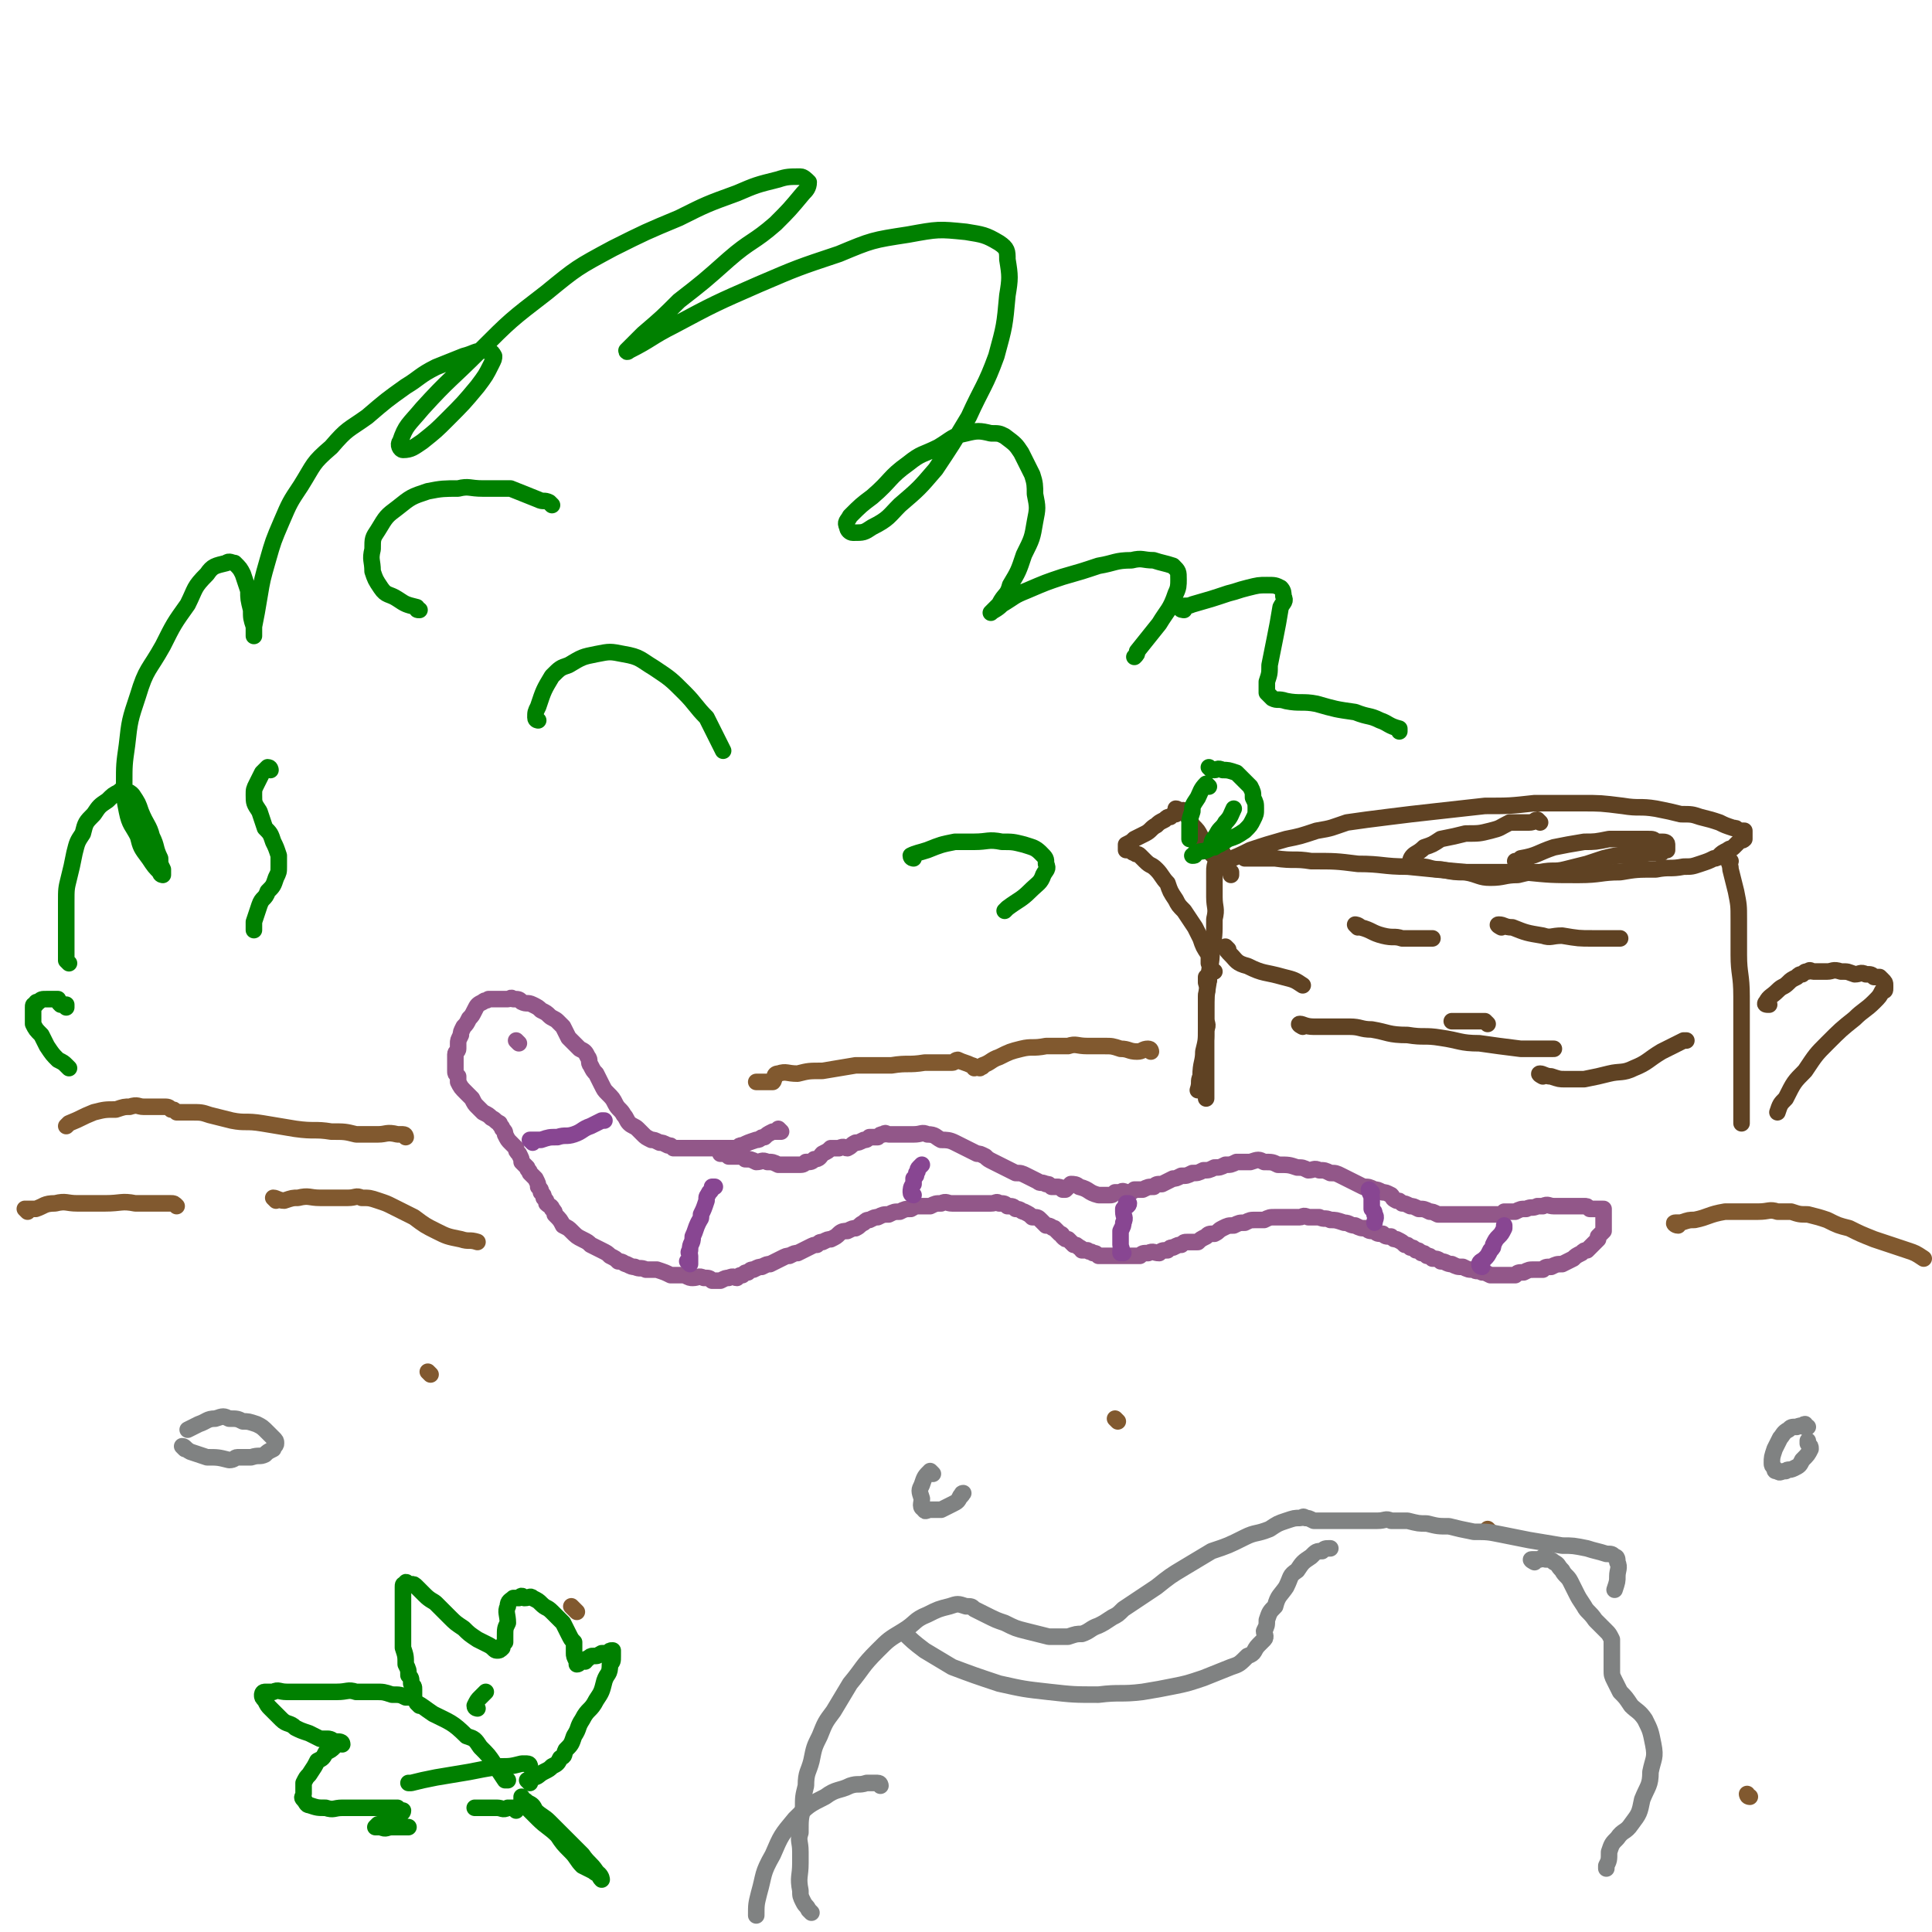 <svg viewBox='0 0 700 700' version='1.1' xmlns='http://www.w3.org/2000/svg' xmlns:xlink='http://www.w3.org/1999/xlink'><g fill='none' stroke='#925789' stroke-width='6' stroke-linecap='round' stroke-linejoin='round'><path d='M283,410c0,0 -1,-1 -1,-1 0,0 1,1 1,1 -1,0 -2,0 -3,0 -2,1 -2,1 -3,2 -2,0 -1,1 -3,1 -3,1 -3,1 -5,2 -1,0 -1,0 -2,1 -2,0 -2,0 -4,0 -2,0 -2,0 -4,0 -2,0 -2,0 -4,0 -2,0 -2,0 -4,0 -1,0 -1,0 -3,0 -2,0 -2,0 -4,0 -1,-1 -1,-1 -2,-1 -2,-1 -2,-1 -3,-1 -2,-1 -2,-1 -3,-1 -2,-1 -2,-1 -3,-2 -1,-1 -1,-1 -2,-2 -1,-1 -2,-1 -3,-2 -1,-1 -1,-2 -2,-3 -1,-2 -2,-2 -3,-4 -1,-2 -1,-2 -3,-4 -1,-1 -1,-1 -2,-3 -1,-2 -1,-2 -2,-4 -1,-1 -1,-1 -2,-3 -1,-1 0,-2 -1,-3 -1,-2 -1,-2 -3,-3 -2,-2 -2,-2 -4,-4 -1,-2 -1,-2 -2,-4 -1,-1 -1,-1 -2,-2 -1,-1 -2,-1 -3,-2 -1,-1 -1,-1 -3,-2 -1,-1 -1,-1 -3,-2 -2,-1 -2,0 -4,-1 -1,-1 -1,-1 -3,-1 -1,-1 -1,0 -2,0 -1,0 -1,0 -2,0 -1,0 -1,0 -2,0 -1,0 -1,0 -1,0 -1,0 -1,0 -2,0 -1,1 -1,0 -2,1 -2,1 -2,1 -3,3 -1,2 -1,2 -2,3 -1,2 -1,2 -2,3 -1,2 -1,2 -1,3 -1,2 -1,2 -1,3 0,1 0,1 0,2 0,1 -1,1 -1,2 0,1 0,1 0,2 0,1 0,1 0,2 0,1 0,1 0,2 0,1 0,1 1,2 0,1 0,1 0,2 1,2 1,2 3,4 1,1 1,1 2,2 1,2 1,2 2,3 1,1 1,1 2,2 2,1 2,1 3,2 2,1 1,1 3,2 0,1 1,1 1,2 1,1 1,1 1,2 1,2 1,2 2,3 1,1 1,1 2,2 0,1 0,1 1,2 1,2 1,2 1,3 1,1 1,1 2,2 0,1 1,1 1,2 1,1 1,1 2,2 1,2 1,2 1,3 1,1 1,1 1,2 1,1 1,1 1,2 1,1 1,1 1,2 1,1 2,1 2,2 1,1 1,1 1,2 2,2 2,2 3,4 2,1 2,1 3,2 2,2 2,2 4,3 2,1 2,1 3,2 2,1 2,1 4,2 2,1 2,1 3,2 2,1 2,1 3,2 2,0 2,1 3,1 2,1 2,1 3,1 2,1 2,0 4,1 2,0 2,0 4,0 3,1 3,1 5,2 3,0 3,0 5,0 2,1 2,1 3,1 2,0 2,-1 4,0 2,0 2,0 3,1 2,0 2,0 3,0 2,-1 2,-1 3,-1 2,-1 2,0 3,0 1,-1 1,-1 2,-1 1,-1 1,-1 2,-1 1,-1 1,-1 2,-1 2,-1 2,-1 3,-1 2,-1 2,-1 3,-1 2,-1 2,-1 4,-2 2,-1 2,-1 3,-1 2,-1 2,-1 3,-1 2,-1 2,-1 4,-2 2,-1 2,-1 3,-1 1,-1 1,-1 2,-1 2,-1 2,-1 3,-1 2,-1 2,-1 3,-2 1,-1 2,-1 3,-1 2,-1 2,-1 3,-1 2,-1 1,-1 3,-2 1,-1 1,-1 2,-1 2,-1 2,-1 3,-1 2,-1 2,-1 4,-1 2,-1 2,-1 4,-1 2,-1 2,-1 4,-1 2,-1 1,-1 3,-1 2,0 2,0 4,0 2,-1 2,-1 4,-1 2,-1 2,0 4,0 2,0 2,0 3,0 2,0 2,0 3,0 2,0 2,0 3,0 2,0 2,0 3,0 1,0 1,0 2,0 2,0 2,-1 3,0 2,0 2,0 3,1 2,0 2,0 3,1 2,0 2,1 3,1 2,1 2,1 3,2 2,0 2,0 3,1 1,1 1,1 2,2 2,0 2,1 3,1 1,1 1,1 2,2 1,0 1,1 1,1 1,1 1,1 2,1 1,1 1,1 2,2 1,0 1,0 2,1 0,0 1,0 1,1 1,0 1,0 2,0 1,1 1,0 2,1 1,0 1,0 2,1 1,0 2,0 3,0 1,0 1,0 2,0 2,0 2,0 3,0 2,0 2,0 3,0 2,0 2,0 4,0 1,-1 1,-1 3,-1 2,-1 2,0 4,0 1,-1 1,-1 3,-1 1,-1 1,-1 2,-1 2,-1 2,-1 3,-1 1,-1 1,-1 2,-1 2,0 2,0 4,0 1,-1 1,-1 3,-2 1,-1 1,-1 3,-1 2,-1 1,-1 3,-2 2,-1 2,-1 4,-1 2,-1 2,-1 4,-1 2,-1 2,-1 4,-1 1,0 1,0 3,0 2,-1 2,-1 4,-1 1,0 1,0 3,0 1,0 1,0 3,0 1,0 1,0 3,0 1,0 1,-1 3,0 2,0 2,0 4,0 2,1 2,0 4,1 2,0 2,0 5,1 2,0 2,1 4,1 2,1 2,1 4,1 1,1 1,1 3,1 1,1 1,1 3,1 1,1 1,1 3,1 1,1 1,1 2,1 2,1 2,1 3,2 1,0 1,0 2,1 1,0 1,0 2,1 1,0 1,0 2,1 1,0 1,0 2,1 1,0 1,0 2,1 1,0 2,0 3,1 2,0 2,1 4,1 2,1 2,1 4,1 2,1 2,1 4,1 1,1 1,0 3,1 1,0 1,0 3,1 1,0 1,0 3,0 1,0 1,0 3,0 1,0 1,0 3,0 1,-1 1,-1 3,-1 2,-1 2,-1 4,-1 1,0 1,0 3,0 1,-1 1,-1 3,-1 2,-1 2,-1 4,-1 2,-1 2,-1 4,-2 1,-1 1,-1 3,-2 1,-1 1,-1 2,-1 1,-1 1,-1 2,-2 1,-1 1,-1 2,-2 0,0 0,-1 0,-1 1,-1 1,-1 2,-2 0,0 0,0 0,-1 0,-1 0,-1 0,-2 0,0 0,0 0,-1 0,0 0,0 0,-1 0,-1 0,-1 0,-1 0,-1 0,-1 0,-1 0,-1 0,-1 0,-1 0,0 0,0 -1,0 -1,0 -1,0 -1,0 -1,0 -1,0 -1,0 -1,0 -1,0 -2,0 -1,-1 -1,-1 -2,-1 -1,0 -1,0 -2,0 -1,0 -1,0 -2,0 -1,0 -1,0 -2,0 -1,0 -1,0 -3,0 -1,0 -1,0 -2,0 -2,0 -2,-1 -4,0 -1,0 -1,0 -2,0 -2,1 -2,0 -4,1 -2,0 -2,0 -4,1 -2,0 -2,0 -4,0 -1,1 -1,1 -2,1 -2,0 -2,0 -3,0 -2,0 -2,0 -3,0 -1,0 -1,0 -3,0 -1,0 -1,0 -3,0 0,0 0,0 -1,0 -2,0 -2,0 -3,0 -2,0 -2,0 -3,0 -2,0 -2,0 -3,0 -2,-1 -2,-1 -3,-1 -2,-1 -2,-1 -4,-1 -2,-1 -2,-1 -3,-1 -2,-1 -2,-1 -3,-1 -1,-1 -1,-1 -2,-1 -2,-1 -1,-1 -2,-2 -2,-1 -2,-1 -3,-1 -2,-1 -2,-1 -3,-1 -2,-1 -2,-1 -4,-1 -2,-1 -2,-1 -4,-2 -2,-1 -2,-1 -4,-2 -2,-1 -2,-1 -4,-1 -2,-1 -2,-1 -4,-1 -2,-1 -2,0 -4,0 -2,-1 -2,-1 -4,-1 -3,-1 -3,-1 -7,-1 -2,-1 -2,-1 -5,-1 -2,-1 -2,-1 -5,0 -2,0 -2,0 -5,0 -2,1 -2,1 -4,1 -2,1 -2,1 -4,1 -2,1 -2,1 -4,1 -2,1 -2,1 -4,1 -2,1 -2,1 -4,1 -2,1 -2,1 -3,1 -2,1 -2,1 -4,2 -2,0 -2,0 -3,1 -2,0 -2,0 -4,1 -1,0 -1,0 -3,0 -1,1 -1,1 -2,1 -2,0 -2,-1 -3,0 -1,0 -1,0 -2,0 -1,1 -1,1 -2,1 -1,0 -1,0 -2,0 -1,0 -1,0 -2,0 -4,-1 -3,-2 -7,-3 -1,-1 -2,-1 -3,-1 -1,1 -1,1 -2,2 -1,0 -1,0 -1,0 -1,-1 -1,-1 -2,-1 -1,0 -1,0 -2,0 -1,-1 -1,-1 -2,-1 -2,-1 -2,0 -3,-1 -2,-1 -2,-1 -4,-2 -2,-1 -2,-1 -4,-1 -2,-1 -2,-1 -4,-2 -2,-1 -2,-1 -4,-2 -2,-1 -2,-1 -3,-2 -2,-1 -2,-1 -3,-1 -2,-1 -2,-1 -4,-2 -2,-1 -2,-1 -4,-2 -2,-1 -3,-1 -5,-1 -2,-1 -2,-2 -5,-2 -2,-1 -2,0 -5,0 -1,0 -1,0 -3,0 -2,0 -2,0 -3,0 -2,0 -2,0 -3,0 -1,0 -1,-1 -2,0 -1,0 -1,0 -2,1 -2,0 -2,0 -3,0 -1,1 -1,1 -2,1 -2,1 -2,1 -3,1 -2,1 -1,1 -3,2 -1,0 -1,-1 -3,0 -1,0 -2,0 -3,0 -1,1 -1,1 -3,2 -1,1 -1,2 -3,2 -1,1 -1,1 -3,1 -1,1 -1,1 -3,1 -1,0 -1,0 -3,0 -2,0 -2,0 -4,0 -2,-1 -2,-1 -4,-1 -2,-1 -2,0 -4,0 -2,-1 -2,-1 -4,-1 -1,-1 -1,-1 -3,-1 -1,0 -2,0 -3,0 -1,-1 -1,-1 -3,-1 0,0 0,0 0,0 '/><path d='M188,378c0,0 -1,-1 -1,-1 '/></g>
<g fill='none' stroke='#81592F' stroke-width='6' stroke-linecap='round' stroke-linejoin='round'><path d='M10,439c0,0 -1,-1 -1,-1 1,0 2,0 4,0 3,-1 3,-2 7,-2 4,-1 4,0 8,0 5,0 5,0 10,0 6,0 6,-1 11,0 6,0 6,0 13,0 1,0 1,0 2,1 '/><path d='M100,435c0,0 -1,-1 -1,-1 1,0 2,1 4,1 3,-1 3,-1 5,-1 4,-1 4,0 8,0 2,0 2,0 4,0 3,0 3,0 6,0 3,0 3,-1 5,0 3,0 3,0 6,1 3,1 3,1 5,2 2,1 2,1 4,2 2,1 2,1 4,2 4,3 4,3 8,5 4,2 4,2 9,3 3,1 3,0 6,1 '/><path d='M608,444c-1,0 -2,-1 -1,-1 0,0 1,0 2,0 3,-1 3,-1 5,-1 5,-1 5,-2 11,-3 2,0 2,0 5,0 3,0 3,0 7,0 4,0 4,-1 7,0 3,0 3,0 5,0 3,1 3,1 6,1 4,1 4,1 7,2 4,2 4,2 8,3 4,2 4,2 9,4 6,2 6,2 12,4 3,1 3,1 6,3 '/><path d='M208,583c0,0 -1,-1 -1,-1 0,0 1,1 2,2 '/><path d='M540,555c0,0 -1,-1 -1,-1 '/><path d='M156,498c0,0 -1,-1 -1,-1 '/><path d='M634,651c-1,0 -1,-1 -1,-1 '/><path d='M405,515c0,0 -1,-1 -1,-1 '/></g>
<g fill='none' stroke='#808282' stroke-width='6' stroke-linecap='round' stroke-linejoin='round'><path d='M294,693c0,0 0,0 -1,-1 -1,-2 -1,-1 -2,-3 -1,-2 -1,-2 -1,-4 -1,-5 0,-5 0,-10 0,-2 0,-2 0,-4 0,-4 -1,-4 0,-7 0,-5 0,-5 1,-9 0,-4 0,-4 1,-8 0,-5 1,-5 2,-9 1,-5 1,-5 3,-9 2,-5 2,-5 5,-9 3,-5 3,-5 6,-10 5,-6 4,-6 10,-12 4,-4 4,-4 9,-7 5,-3 4,-4 9,-6 4,-2 4,-2 8,-3 3,-1 3,-1 6,0 2,0 2,0 3,1 2,1 2,1 4,2 4,2 4,2 7,3 4,2 4,2 8,3 4,1 4,1 8,2 3,0 4,0 7,0 3,-1 3,-1 5,-1 3,-1 3,-2 6,-3 2,-1 2,-1 5,-3 2,-1 2,-1 4,-3 3,-2 3,-2 6,-4 3,-2 3,-2 6,-4 5,-4 5,-4 10,-7 5,-3 5,-3 10,-6 6,-2 6,-2 12,-5 4,-2 4,-1 9,-3 3,-2 3,-2 6,-3 3,-1 3,-1 5,-1 1,0 1,-1 2,0 1,0 1,0 3,1 1,0 1,0 3,0 3,0 3,0 5,0 3,0 3,0 6,0 2,0 2,0 5,0 2,0 2,0 4,0 3,0 3,-1 5,0 3,0 3,0 6,0 4,1 4,1 7,1 4,1 4,1 8,1 4,1 4,1 9,2 5,0 5,0 10,1 5,1 5,1 10,2 6,1 6,1 12,2 4,0 4,0 9,1 3,1 4,1 7,2 2,0 2,0 3,1 1,0 1,1 1,2 1,2 0,3 0,5 0,2 0,2 -1,5 '/><path d='M329,593c0,0 -1,-1 -1,-1 2,2 3,3 7,6 5,3 5,3 10,6 8,3 8,3 17,6 9,2 9,2 18,3 9,1 9,1 18,1 8,-1 8,0 16,-1 6,-1 6,-1 11,-2 5,-1 5,-1 11,-3 5,-2 5,-2 10,-4 3,-1 3,-1 6,-4 3,-1 2,-2 4,-4 1,-1 1,-1 2,-2 1,-1 0,-2 0,-3 1,-2 1,-2 1,-4 1,-3 1,-3 3,-5 1,-4 2,-4 4,-7 2,-4 1,-4 4,-6 2,-3 2,-3 5,-5 2,-2 2,-2 4,-2 1,-1 1,-1 3,-1 0,0 0,0 0,0 '/><path d='M556,566c0,0 -2,-1 -1,-1 0,0 1,0 3,0 1,-1 1,-1 2,0 1,0 2,0 3,1 2,1 1,1 3,3 1,2 2,2 3,4 1,2 1,2 2,4 1,2 1,2 3,5 1,2 2,2 4,5 2,2 2,2 4,4 1,1 1,1 2,3 0,2 0,2 0,3 0,2 0,2 0,4 0,2 0,2 0,4 0,2 0,2 1,4 1,2 1,2 2,4 2,2 2,2 4,5 2,2 3,2 5,5 2,4 2,4 3,9 1,5 0,5 -1,10 0,5 -1,5 -3,10 -1,5 -1,5 -4,9 -2,3 -3,2 -5,5 -2,2 -2,2 -3,5 0,3 0,3 -1,5 0,1 0,1 0,1 '/><path d='M319,647c0,0 0,-1 -1,-1 -2,0 -2,0 -4,0 -3,1 -3,0 -6,1 -4,2 -5,1 -9,4 -6,3 -6,3 -11,8 -5,6 -5,6 -8,13 -4,7 -3,7 -5,14 -1,4 -1,4 -1,8 '/></g>
<g fill='none' stroke='#008000' stroke-width='6' stroke-linecap='round' stroke-linejoin='round'><path d='M192,656c0,0 -1,-1 -1,-1 1,1 2,2 4,4 3,3 4,3 7,6 2,3 2,3 5,6 2,2 2,3 4,5 2,1 2,1 4,2 1,1 2,1 2,1 1,1 1,2 1,2 -1,-1 -1,-2 -2,-3 -2,-3 -3,-3 -5,-6 -3,-3 -3,-3 -6,-6 -3,-3 -3,-3 -6,-6 -2,-2 -3,-2 -5,-4 -1,-2 -1,-2 -3,-3 -1,-1 -1,-1 -2,-1 0,0 0,0 0,-1 '/><path d='M192,646c0,0 -1,-1 -1,-1 1,0 1,0 2,-1 2,0 2,-1 4,-2 2,-1 2,-1 3,-2 2,-1 2,-1 3,-3 2,-1 1,-1 2,-3 2,-2 2,-2 3,-5 2,-3 1,-3 3,-6 2,-4 3,-3 5,-7 2,-3 2,-3 3,-7 1,-3 2,-2 2,-6 1,-1 1,-1 1,-3 0,-1 0,-2 0,-2 -1,0 -1,0 -2,1 -1,0 -1,0 -2,0 -2,1 -1,1 -3,1 -1,0 -1,0 -2,1 -1,0 0,0 -1,1 -1,0 -1,-1 -2,0 0,0 0,1 -1,1 0,0 0,-1 0,-1 -1,-2 -1,-2 -1,-3 0,-2 0,-2 0,-4 -1,-1 -1,-1 -2,-3 -1,-2 -1,-2 -2,-4 -2,-2 -2,-2 -4,-4 -2,-2 -2,-1 -4,-3 -1,-1 -1,-1 -3,-2 -1,-1 -1,0 -3,0 -1,-1 -1,-1 -2,0 -1,0 -1,0 -2,0 -1,1 -2,1 -2,3 -1,2 0,3 0,6 -1,2 -1,2 -1,5 0,1 0,1 0,2 -1,1 -1,1 -1,2 -1,1 -1,1 -2,1 -1,0 -1,-1 -3,-2 -2,-1 -2,-1 -4,-2 -3,-2 -3,-2 -5,-4 -3,-2 -3,-2 -5,-4 -2,-2 -2,-2 -5,-5 -1,-1 -2,-1 -4,-3 -1,-1 -1,-1 -3,-3 -1,-1 -1,-1 -2,-1 0,0 0,0 -1,0 -1,-1 -1,-1 -1,0 -1,0 -1,0 -1,1 0,1 0,2 0,3 0,3 0,3 0,6 0,3 0,3 0,7 0,3 0,3 0,6 1,3 1,3 1,6 1,2 1,2 1,4 1,1 1,1 1,3 1,1 1,1 1,2 0,1 0,1 0,2 0,0 0,1 0,1 -1,0 -2,0 -3,0 -2,-1 -2,-1 -5,-1 -3,-1 -3,-1 -6,-1 -4,0 -4,0 -7,0 -3,-1 -3,0 -7,0 -3,0 -3,0 -7,0 -3,0 -3,0 -6,0 -3,0 -3,0 -5,0 -3,0 -3,-1 -5,0 -1,0 -1,0 -3,0 -1,0 -1,1 -1,1 0,1 0,1 1,2 1,2 1,2 2,3 2,2 2,2 4,4 2,2 3,1 5,3 2,1 2,1 5,2 2,1 2,1 4,2 1,0 1,0 3,0 0,0 1,0 2,1 1,0 0,0 1,0 1,0 2,0 2,1 0,0 -1,-1 -2,0 0,0 0,0 -1,1 -1,1 -1,1 -3,2 -1,2 -1,2 -3,3 -1,2 -1,2 -3,5 -1,1 -1,1 -2,3 0,2 0,2 0,4 0,1 -1,1 0,2 1,1 1,2 2,2 3,1 3,1 6,1 3,1 3,0 6,0 4,0 4,0 7,0 3,0 3,0 6,0 2,0 2,0 4,0 2,0 2,0 3,0 1,1 2,1 2,1 0,1 -1,1 -1,1 -1,1 0,1 -1,1 -1,1 -1,1 -3,1 -1,1 -1,1 -2,1 -1,1 -1,1 -2,1 0,0 -1,1 -1,1 1,0 1,0 2,0 2,1 2,0 4,0 3,0 3,0 5,0 0,0 0,0 1,0 '/><path d='M152,618c0,0 -1,-1 -1,-1 2,1 3,2 6,4 6,3 7,3 12,8 3,1 3,1 5,4 3,3 3,3 5,6 2,3 2,3 4,6 0,0 0,0 1,0 '/><path d='M173,619c0,0 -1,0 -1,-1 1,-2 1,-2 2,-3 1,-1 1,-1 2,-2 '/><path d='M192,640c0,0 0,-1 -1,-1 -1,0 -1,0 -2,0 -4,1 -4,1 -8,1 -6,1 -6,1 -11,2 -6,1 -6,1 -12,2 -5,1 -5,1 -9,2 -1,0 -1,0 -1,0 '/><path d='M187,656c0,0 0,-1 -1,-1 -1,0 -1,0 -2,0 -2,1 -2,0 -4,0 -4,0 -5,0 -8,0 '/></g>
<g fill='none' stroke='#884692' stroke-width='6' stroke-linecap='round' stroke-linejoin='round'><path d='M193,414c0,0 -1,-1 -1,-1 1,0 2,0 4,0 3,-1 3,-1 6,-1 3,-1 3,0 6,-1 3,-1 3,-2 6,-3 2,-1 2,-1 4,-2 0,0 0,0 1,0 '/><path d='M250,458c0,0 -1,-1 -1,-1 0,0 1,1 1,1 0,-1 0,-2 0,-3 0,-1 -1,-1 0,-2 0,-3 1,-2 1,-5 1,-2 1,-3 2,-5 1,-2 1,-1 1,-3 1,-2 1,-2 2,-5 0,-2 0,-1 1,-3 1,-1 1,-1 1,-2 0,0 0,0 1,0 '/><path d='M331,433c0,0 -1,0 -1,-1 0,-1 0,-2 1,-3 0,-1 0,-1 0,-2 1,-1 1,-1 1,-2 1,-1 0,-1 1,-2 0,0 1,-1 1,-1 '/><path d='M407,454c0,0 -1,-1 -1,-1 0,0 0,1 0,1 1,-1 0,-2 0,-3 0,-1 0,-1 0,-2 0,-2 0,-2 0,-3 1,-2 1,-2 1,-3 1,-2 0,-2 0,-4 0,-1 0,-1 0,-1 1,-1 2,-1 2,-2 0,0 0,0 -1,0 '/><path d='M497,432c0,0 -1,-1 -1,-1 0,1 1,2 1,3 0,2 0,2 0,4 1,1 1,1 1,2 1,1 0,2 0,3 '/><path d='M537,459c0,0 -1,0 -1,-1 0,-1 1,-1 2,-2 1,-1 1,-1 2,-3 1,-1 1,-1 1,-2 1,-2 1,-2 2,-3 1,-1 1,-1 2,-3 0,-1 0,-1 0,-1 '/></g>
<g fill='none' stroke='#5F4223' stroke-width='6' stroke-linecap='round' stroke-linejoin='round'><path d='M443,309c0,0 -1,-1 -1,-1 0,0 0,0 0,1 0,1 -1,1 -1,2 -1,3 -1,3 -1,5 0,5 0,5 0,9 0,4 1,4 0,8 0,6 0,6 -1,11 0,6 -1,6 -1,11 -1,6 -1,6 -1,11 0,5 0,5 0,9 0,3 0,3 0,5 0,2 0,2 0,5 0,3 0,3 0,6 0,3 0,3 0,6 0,0 0,0 0,1 '/><path d='M452,311c0,0 -1,-1 -1,-1 0,0 0,1 0,1 2,0 2,0 5,0 3,0 3,0 6,0 7,1 7,0 13,1 9,0 9,0 17,1 9,0 9,1 18,1 10,1 10,1 21,2 10,0 10,0 21,0 10,1 10,1 20,1 8,0 8,-1 15,-1 6,-1 6,-1 13,-1 5,-1 5,0 10,-1 3,0 3,0 6,-1 3,-1 3,-1 5,-2 1,0 1,0 2,-1 1,-1 1,-1 3,-2 1,-1 1,0 2,-1 1,-1 1,-1 2,-2 1,-1 1,0 2,-1 0,0 0,-1 0,-1 0,-1 0,-1 0,-1 0,0 0,-1 0,-1 -1,0 -1,0 -2,0 -1,-1 -1,-1 -2,-1 -3,-1 -3,-1 -5,-2 -3,-1 -3,-1 -7,-2 -3,-1 -3,-1 -7,-1 -4,-1 -4,-1 -9,-2 -6,-1 -6,0 -12,-1 -8,-1 -8,-1 -15,-1 -8,0 -8,0 -17,0 -9,1 -9,1 -18,1 -9,1 -9,1 -18,2 -9,1 -9,1 -17,2 -8,1 -8,1 -15,2 -6,2 -5,2 -11,3 -6,2 -6,2 -11,3 -7,2 -7,2 -13,4 -4,2 -4,2 -9,4 0,0 0,0 -1,1 '/><path d='M627,312c-1,0 -1,-1 -1,-1 0,1 1,2 1,4 1,4 1,4 2,8 1,5 1,5 1,10 0,7 0,7 0,13 0,7 1,7 1,15 0,8 0,8 0,17 0,7 0,7 0,15 0,6 0,6 0,12 0,1 0,1 0,2 '/><path d='M539,371c0,0 -1,-1 -1,-1 -3,0 -3,0 -5,0 -2,0 -2,0 -3,0 -2,0 -2,0 -3,0 -1,0 -1,0 -1,0 '/><path d='M492,336c0,0 -1,-1 -1,-1 0,0 1,0 2,1 4,1 4,2 8,3 4,1 4,0 7,1 2,0 2,0 3,0 2,0 2,0 3,0 2,0 2,0 5,0 0,0 0,0 0,0 '/><path d='M472,372c0,0 -2,-1 -1,-1 1,0 2,1 5,1 6,0 6,0 13,0 4,0 4,1 8,1 6,1 6,2 13,2 6,1 6,0 12,1 7,1 7,2 14,2 7,1 7,1 15,2 6,0 6,0 11,0 1,0 1,0 1,0 '/><path d='M559,390c0,0 -2,-1 -1,-1 1,0 2,1 4,1 3,1 3,1 5,1 4,0 4,0 7,0 5,-1 5,-1 9,-2 4,-1 5,0 9,-2 5,-2 5,-3 10,-6 4,-2 4,-2 8,-4 1,0 1,0 1,0 '/><path d='M544,336c0,0 -2,-1 -1,-1 2,0 2,1 5,1 5,2 5,2 11,3 3,1 3,0 7,0 6,1 6,1 11,1 5,0 5,0 9,0 1,0 1,0 1,0 '/><path d='M445,344c0,0 -1,-1 -1,-1 0,1 1,2 2,3 2,2 2,3 6,4 6,3 6,2 13,4 4,1 4,1 7,3 '/><path d='M558,298c0,0 -1,-1 -1,-1 -1,0 -1,1 -3,1 -1,0 -1,0 -2,0 -3,0 -3,0 -5,0 -4,2 -3,2 -7,3 -4,1 -4,1 -9,1 -4,1 -4,1 -9,2 -3,2 -3,2 -6,3 -2,2 -3,2 -4,3 -1,1 -1,2 -1,2 0,1 1,1 1,2 1,0 1,-1 3,0 3,0 3,1 7,1 5,1 5,1 9,1 5,1 5,2 9,2 5,0 5,-1 10,-1 4,-1 4,-1 8,-1 5,-1 5,0 9,-1 4,-1 4,-1 8,-2 3,-1 3,-1 6,-2 4,-1 4,-1 7,-1 3,0 3,0 6,0 3,-1 3,-1 5,-1 1,0 1,0 3,0 1,-1 1,-1 2,-1 0,-1 0,-1 0,-1 0,-1 0,-1 0,-1 0,-1 -1,-1 -2,-1 -1,0 -1,0 -2,0 -1,-1 -1,-1 -3,-1 -3,0 -3,0 -6,0 -4,0 -4,0 -8,0 -5,1 -5,1 -9,1 -6,1 -6,1 -11,2 -6,2 -6,3 -12,4 -1,1 -1,1 -2,1 '/><path d='M440,352c0,0 -1,0 -1,-1 -1,-1 0,-1 -1,-2 0,-1 0,-2 0,-3 -2,-3 -2,-3 -3,-6 -1,-2 -1,-2 -2,-4 -2,-3 -2,-3 -4,-6 -2,-2 -2,-2 -3,-4 -2,-3 -2,-3 -3,-6 -2,-2 -2,-3 -4,-5 -2,-2 -2,-1 -4,-3 -1,-1 -1,-1 -2,-2 -1,-1 -1,0 -2,-1 -1,0 -1,-1 -1,-1 -1,0 -2,0 -2,0 0,-1 0,-1 0,-2 2,-1 2,-1 3,-2 2,-1 2,-1 4,-2 2,-1 2,-2 4,-3 1,-1 1,-1 3,-2 1,-1 1,-1 2,-1 1,-1 1,-1 2,-1 1,-1 0,-2 0,-2 1,0 1,1 2,1 0,0 1,-1 1,0 1,0 1,1 1,1 1,2 1,2 2,4 2,2 2,2 3,4 2,3 1,3 3,5 1,2 2,2 3,3 2,2 2,2 5,5 0,0 0,0 0,1 '/><path d='M641,364c-1,0 -2,0 -1,-1 1,-2 2,-2 4,-4 2,-2 2,-1 4,-3 1,-1 1,-1 3,-2 1,-1 1,-1 2,-1 1,-1 1,-1 2,-1 1,-1 1,0 2,0 0,0 0,0 1,0 2,0 2,0 4,0 2,0 2,-1 5,0 3,0 2,0 5,1 2,0 2,-1 4,0 2,0 2,0 3,1 1,0 1,0 2,0 1,1 1,1 1,1 1,1 1,1 1,2 0,0 0,0 0,1 0,1 0,1 -1,1 -1,2 -1,2 -3,4 -3,3 -4,3 -7,6 -5,4 -5,4 -10,9 -4,4 -4,4 -8,10 -4,4 -4,4 -7,10 -2,2 -2,2 -3,5 '/><path d='M438,355c0,0 -1,-1 -1,-1 0,1 0,1 0,2 1,3 0,3 0,5 0,4 0,4 0,8 0,2 1,2 0,4 0,4 0,4 -1,8 0,4 -1,4 -1,9 -1,2 0,2 -1,5 '/></g>
<g fill='none' stroke='#008000' stroke-width='6' stroke-linecap='round' stroke-linejoin='round'><path d='M438,285c0,0 -1,-1 -1,-1 -2,2 -2,3 -3,5 -2,3 -2,3 -2,5 -1,3 -1,3 -1,5 0,2 0,2 0,4 0,0 0,0 0,1 '/><path d='M439,279c0,0 -1,-1 -1,-1 0,0 1,1 2,1 1,0 1,-1 3,0 2,0 2,0 5,1 1,1 1,1 2,2 2,2 2,2 3,3 1,2 1,2 1,4 1,2 1,2 1,4 0,2 0,2 -1,4 -1,2 -1,2 -3,4 -3,2 -3,2 -6,3 -3,2 -3,2 -6,3 -3,2 -3,1 -6,2 0,1 0,1 -1,1 '/><path d='M440,307c0,0 -1,0 -1,-1 0,-2 1,-2 2,-4 1,-2 2,-2 3,-4 2,-2 2,-3 3,-5 '/></g>
<g fill='none' stroke='#81592F' stroke-width='6' stroke-linecap='round' stroke-linejoin='round'><path d='M417,381c0,0 0,-1 -1,-1 -2,0 -2,1 -4,1 -3,0 -3,-1 -6,-1 -3,-1 -3,-1 -6,-1 -3,0 -3,0 -6,0 -4,0 -4,-1 -7,0 -4,0 -4,0 -8,0 -5,1 -5,0 -9,1 -4,1 -4,1 -8,3 -3,1 -3,2 -6,3 0,1 0,0 -1,1 '/><path d='M353,387c0,0 0,-1 -1,-1 -2,-1 -3,-1 -5,-2 -1,0 -1,1 -2,1 -2,0 -2,0 -3,0 -4,0 -4,0 -7,0 -6,1 -6,0 -12,1 -6,0 -6,0 -13,0 -6,1 -6,1 -12,2 -5,0 -5,0 -9,1 -4,0 -4,-1 -7,0 -2,0 -1,2 -2,3 -1,0 -1,0 -2,0 -1,0 -1,0 -2,0 0,0 0,0 -1,0 0,0 0,0 -1,0 0,0 0,0 0,0 '/><path d='M147,412c0,0 0,-1 -1,-1 -1,0 -1,0 -2,0 -4,-1 -4,0 -7,0 -4,0 -4,0 -8,0 -4,-1 -4,-1 -9,-1 -6,-1 -6,0 -13,-1 -6,-1 -6,-1 -12,-2 -6,-1 -6,0 -11,-1 -4,-1 -4,-1 -8,-2 -3,-1 -3,-1 -7,-1 -2,0 -2,0 -5,0 -1,-1 -1,-1 -2,-1 -1,-1 -1,-1 -3,-1 -1,0 -1,0 -3,0 -2,0 -2,0 -4,0 -2,0 -2,-1 -5,0 -2,0 -2,0 -5,1 -4,0 -4,0 -8,1 -5,2 -4,2 -9,4 0,0 0,0 -1,1 '/></g>
<g fill='none' stroke='#808282' stroke-width='6' stroke-linecap='round' stroke-linejoin='round'><path d='M67,525c0,0 -1,-1 -1,-1 1,0 1,1 3,2 3,1 3,1 6,2 4,0 4,0 8,1 2,0 2,-1 3,-1 3,0 3,0 5,0 3,-1 3,0 5,-1 1,-1 1,-1 3,-2 0,-1 1,-1 1,-2 0,-1 0,-1 -1,-2 -1,-1 -1,-1 -2,-2 -2,-2 -2,-2 -4,-3 -3,-1 -3,-1 -5,-1 -2,-1 -2,-1 -5,-1 -2,-1 -2,-1 -5,0 -3,0 -3,1 -6,2 -2,1 -2,1 -4,2 '/><path d='M655,517c-1,0 -1,-1 -1,-1 -1,0 0,1 0,1 -1,0 -1,-1 -3,0 -2,0 -2,0 -3,1 -2,1 -2,2 -3,3 -1,2 -1,2 -2,4 -1,3 -1,3 -1,5 0,1 0,1 1,2 0,1 0,1 1,1 1,1 1,0 3,0 1,-1 1,0 3,-1 2,-1 2,-1 3,-3 2,-2 2,-2 3,-4 0,-1 0,-1 -1,-2 0,-1 0,-1 0,-1 '/><path d='M338,534c0,0 -1,-1 -1,-1 -2,2 -2,2 -3,5 -1,2 -1,2 0,5 0,2 -1,3 1,4 0,1 1,0 2,0 2,0 2,0 4,0 2,-1 2,-1 4,-2 2,-1 2,-1 3,-3 1,0 0,-1 1,-1 0,0 0,0 0,0 '/></g>
<g fill='none' stroke='#008000' stroke-width='6' stroke-linecap='round' stroke-linejoin='round'><path d='M25,387c0,0 0,0 -1,-1 -1,-1 -1,-1 -3,-2 -2,-2 -2,-2 -4,-5 -1,-2 -1,-2 -2,-4 -2,-2 -2,-2 -3,-4 0,-1 0,-1 0,-3 0,-2 0,-2 0,-3 0,-1 0,-1 1,-1 0,-1 0,-1 1,-1 1,-1 1,-1 3,-1 2,0 2,0 4,0 0,1 0,1 1,2 1,0 1,0 2,0 0,0 0,1 0,1 '/><path d='M25,349c0,0 0,0 -1,-1 0,-2 0,-2 0,-4 0,-2 0,-2 0,-5 0,-3 0,-3 0,-6 0,-3 0,-3 0,-6 0,-5 0,-5 1,-9 1,-4 1,-4 2,-9 1,-4 1,-4 3,-7 1,-4 1,-4 4,-7 2,-3 2,-3 5,-5 2,-2 2,-2 4,-3 1,-1 1,-1 3,0 1,0 1,0 2,1 2,3 2,3 3,6 2,5 3,5 4,9 2,4 1,4 3,8 0,2 0,2 1,4 0,1 0,2 0,2 0,0 -1,0 -1,-1 -2,-2 -2,-2 -4,-5 -3,-4 -3,-4 -4,-8 -2,-4 -3,-4 -4,-9 -1,-5 -1,-5 -1,-10 0,-7 0,-7 1,-14 1,-9 1,-9 4,-18 3,-10 4,-9 9,-18 4,-8 4,-8 9,-15 3,-6 2,-6 7,-11 2,-3 3,-3 7,-4 1,-1 2,0 3,0 2,2 2,2 3,4 1,3 1,3 2,6 0,3 0,3 1,7 0,3 0,3 1,6 0,2 0,2 0,3 0,1 0,0 0,0 0,-2 0,-2 0,-3 1,-5 1,-5 2,-11 1,-6 1,-6 3,-13 2,-7 2,-7 5,-14 3,-7 3,-7 7,-13 5,-8 4,-8 11,-14 6,-7 6,-6 13,-11 7,-6 7,-6 14,-11 5,-3 5,-4 11,-7 5,-2 5,-2 10,-4 4,-1 4,-2 8,-2 1,0 2,0 3,2 0,1 0,1 -1,3 -2,4 -2,4 -5,8 -5,6 -5,6 -11,12 -4,4 -4,4 -9,8 -3,2 -4,3 -7,3 -1,0 -2,-2 -1,-3 2,-6 3,-6 8,-12 10,-11 10,-10 21,-21 11,-11 11,-11 24,-21 11,-9 11,-9 24,-16 12,-6 12,-6 24,-11 10,-5 10,-5 21,-9 7,-3 7,-3 15,-5 3,-1 4,-1 8,-1 1,0 2,1 3,2 0,2 -1,3 -2,4 -5,6 -5,6 -10,11 -8,7 -9,6 -17,13 -9,8 -9,8 -18,15 -6,6 -6,6 -13,12 -3,3 -4,4 -6,6 0,1 1,0 1,0 8,-4 8,-5 16,-9 15,-8 15,-8 31,-15 14,-6 14,-6 29,-11 12,-5 12,-5 25,-7 11,-2 11,-2 21,-1 6,1 7,1 12,4 3,2 3,3 3,6 1,6 1,7 0,13 -1,11 -1,11 -4,22 -4,11 -5,11 -10,22 -6,10 -6,10 -12,19 -6,7 -6,7 -13,13 -4,4 -4,5 -10,8 -3,2 -3,2 -7,2 -1,0 -2,-1 -2,-2 -1,-2 0,-2 1,-4 4,-4 4,-4 8,-7 7,-6 6,-7 13,-12 5,-4 5,-3 11,-6 5,-3 5,-4 10,-5 4,-1 5,-1 9,0 3,0 3,0 5,1 4,3 4,3 6,6 2,4 2,4 4,8 1,3 1,4 1,7 1,5 1,5 0,10 -1,6 -1,6 -4,12 -2,6 -2,6 -5,11 -1,4 -2,3 -4,7 -1,1 -1,1 -2,2 -1,1 -1,1 -1,1 1,-1 2,-1 4,-3 5,-3 4,-3 9,-5 7,-3 7,-3 13,-5 7,-2 7,-2 13,-4 6,-1 6,-2 12,-2 4,-1 4,0 8,0 3,1 4,1 7,2 2,2 2,2 2,5 0,2 0,3 -1,5 -2,6 -3,6 -6,11 -4,5 -4,5 -8,10 0,1 0,1 -1,2 '/><path d='M429,221c0,0 -2,0 -1,-1 1,-1 2,0 4,-1 7,-2 7,-2 13,-4 4,-1 3,-1 7,-2 4,-1 4,-1 7,-1 3,0 3,0 5,1 1,1 1,2 1,3 1,2 0,2 -1,4 -1,6 -1,6 -2,11 -1,5 -1,5 -2,10 0,3 0,3 -1,6 0,2 0,2 0,4 1,1 1,1 2,2 2,1 2,0 5,1 5,1 6,0 11,1 7,2 7,2 14,3 5,2 5,1 9,3 3,1 3,2 7,3 0,1 0,1 0,1 '/><path d='M195,261c0,0 -1,0 -1,-1 0,-2 0,-2 1,-4 2,-6 2,-6 5,-11 3,-3 3,-3 6,-4 5,-3 5,-3 10,-4 5,-1 5,-1 10,0 6,1 6,2 11,5 6,4 6,4 11,9 4,4 4,5 8,9 2,4 2,4 4,8 1,2 1,2 2,4 '/><path d='M331,311c0,0 -1,0 -1,-1 2,-1 3,-1 6,-2 5,-2 5,-2 10,-3 3,0 3,0 7,0 5,0 5,-1 10,0 4,0 4,0 8,1 3,1 4,1 6,3 2,2 2,2 2,4 1,2 0,2 -1,4 -1,3 -2,3 -5,6 -3,3 -4,3 -8,6 0,0 0,0 -1,1 '/><path d='M200,183c0,0 0,0 -1,-1 -2,-1 -2,0 -4,-1 -5,-2 -5,-2 -10,-4 -2,0 -2,0 -4,0 -3,0 -3,0 -6,0 -5,0 -5,-1 -9,0 -5,0 -6,0 -11,1 -6,2 -6,2 -11,6 -4,3 -4,3 -7,8 -2,3 -2,3 -2,7 -1,4 0,4 0,8 1,3 1,3 3,6 2,3 3,2 6,4 3,2 3,2 7,3 0,1 0,1 1,1 '/><path d='M98,279c0,0 0,-1 -1,-1 -1,1 -1,1 -2,2 -1,2 -1,2 -2,4 -1,2 -1,2 -1,4 0,3 0,3 2,6 1,3 1,3 2,6 2,2 2,2 3,5 1,2 1,2 2,5 0,2 0,2 0,4 0,2 0,2 -1,4 -1,3 -1,3 -3,5 -1,3 -2,2 -3,5 -1,3 -1,3 -2,6 0,1 0,1 0,3 '/></g>
</svg>